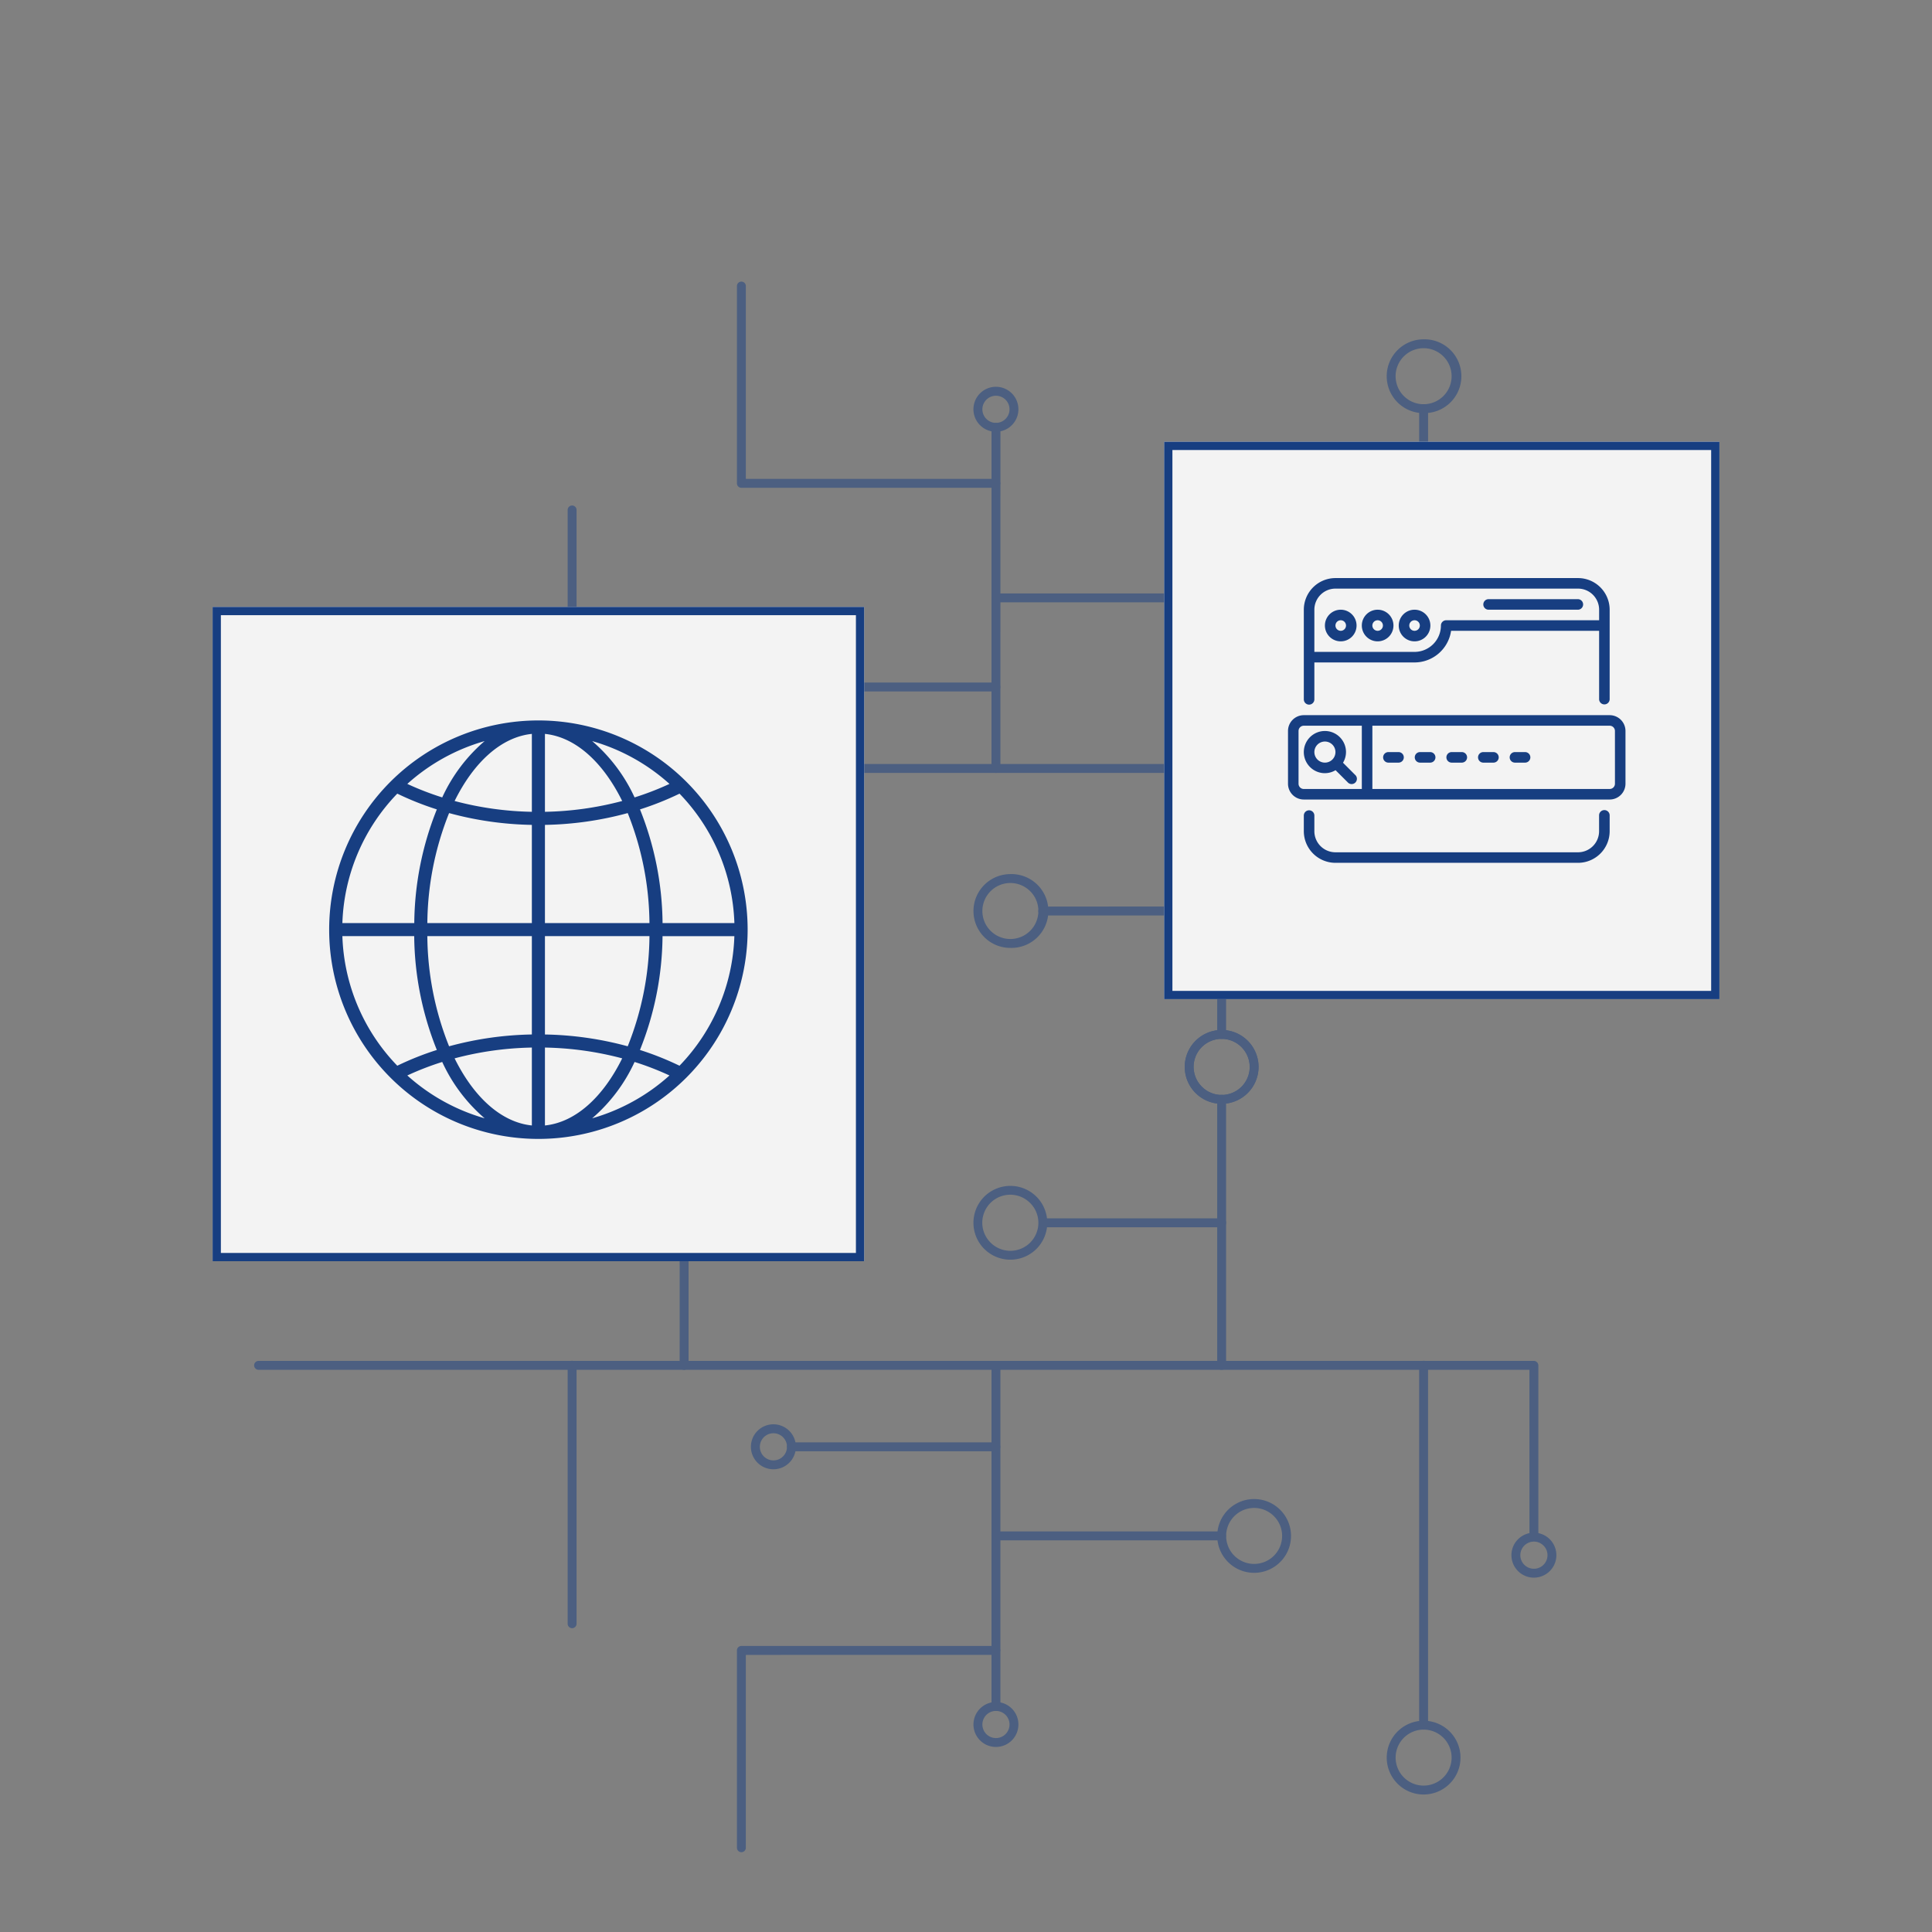 <svg xmlns="http://www.w3.org/2000/svg" width="234" height="234" viewBox="0 0 234 234">
  <rect x="0" y="0" width="234" height="234" fill="#808080" stroke="none"/>
  <g id="graf-03" transform="translate(-5204 -2638)">
    <g id="Group_101" data-name="Group 101" transform="translate(-6)">
      <g id="Group_98" data-name="Group 98" transform="translate(4872.413 -355.057)" opacity="0.5">
        <path id="Path_39" data-name="Path 39" d="M.539,93.442a.539.539,0,0,1-.381-.92l62.769-62.77L34.1.921a.539.539,0,1,1,.762-.763L64.071,29.372a.539.539,0,0,1,0,.762L.92,93.285a.536.536,0,0,1-.381.158" transform="translate(434.217 3020.057) rotate(45)" fill="#173e81"/>
        <path id="Path_40" data-name="Path 40" d="M.539,20.408a.539.539,0,0,1-.381-.92L19.488.158a.539.539,0,0,1,.762.763L.92,20.25a.537.537,0,0,1-.381.158" transform="translate(471.882 3051.042) rotate(45)" fill="#173e81"/>
        <path id="Path_41" data-name="Path 41" d="M.539,61.758a.539.539,0,0,1-.381-.92L45.849,15.146,31.624.92a.539.539,0,1,1,.762-.762L46.993,14.765a.539.539,0,0,1,0,.762L.92,61.6a.536.536,0,0,1-.381.158" transform="translate(501.121 3042.461) rotate(45)" fill="#173e81"/>
        <path id="Path_42" data-name="Path 42" d="M.539,18.592a.539.539,0,0,1-.381-.92L17.671.158a.539.539,0,0,1,.762.762L.92,18.434a.537.537,0,0,1-.381.158" transform="translate(445.83 3063.118) rotate(45)" fill="#173e81"/>
        <path id="Path_43" data-name="Path 43" d="M31.352,31.891a.537.537,0,0,1-.382-.158L.158.921A.539.539,0,1,1,.921.158L31.733,30.97a.539.539,0,0,1-.381.92" transform="translate(510.011 3041.792) rotate(45)" fill="#173e81"/>
        <path id="Path_44" data-name="Path 44" d="M23.321,23.861a.537.537,0,0,1-.381-.158L.158.92A.539.539,0,1,1,.92.158L23.7,22.94a.539.539,0,0,1-.381.92" transform="translate(485.551 3085.368) rotate(45)" fill="#173e81"/>
        <path id="Path_45" data-name="Path 45" d="M.539,16.4a.539.539,0,0,1-.381-.92L15.474.158a.539.539,0,0,1,.762.762L.92,16.237a.536.536,0,0,1-.381.158" transform="translate(474.721 3091.803) rotate(45)" fill="#173e81"/>
        <path id="Path_47" data-name="Path 47" d="M22.667,23.206a.536.536,0,0,1-.381-.158L.158.92A.539.539,0,1,1,.92.158L23.048,22.286a.539.539,0,0,1-.381.92" transform="translate(406.88 3054.074) rotate(45)" fill="#173e81"/>
        <path id="Path_48" data-name="Path 48" d="M.539,52.638a.539.539,0,0,1-.381-.92L33.677,18.2,16.4.92a.539.539,0,1,1,.762-.763L34.821,17.817a.539.539,0,0,1,0,.762L.92,52.48a.537.537,0,0,1-.381.158" transform="translate(408.961 3073.883) rotate(45)" fill="#173e81"/>
        <path id="Path_49" data-name="Path 49" d="M17.435,22.88a.539.539,0,0,1-.381-.158L.158,5.826A.539.539,0,1,1,.92,5.063L17.435,21.578,38.855.158a.539.539,0,0,1,.762.762l-21.8,21.8a.539.539,0,0,1-.381.158" transform="translate(430.852 3023.474) rotate(45)" fill="#173e81"/>
        <path id="Path_50" data-name="Path 50" d="M4.468,8.936A4.468,4.468,0,1,1,7.629,7.629,4.456,4.456,0,0,1,4.468,8.936m0-7.858a3.39,3.39,0,1,0,2.4.992,3.38,3.38,0,0,0-2.4-.992" transform="translate(489.482 3059.155) rotate(45)" fill="#173e81"/>
        <path id="Path_51" data-name="Path 51" d="M4.468,8.936A4.468,4.468,0,1,1,7.629,7.629,4.455,4.455,0,0,1,4.468,8.936m0-7.858a3.39,3.39,0,1,0,2.4.992,3.381,3.381,0,0,0-2.4-.992" transform="translate(368.905 3104.785) rotate(45)" fill="#173e81"/>
        <path id="Path_52" data-name="Path 52" d="M4.469,8.941a4.47,4.47,0,0,1-3.188-7.6A4.47,4.47,0,1,1,7.659,7.6,4.44,4.44,0,0,1,4.511,8.941H4.469m0-7.862H4.439A3.392,3.392,0,0,0,2.094,6.891a3.37,3.37,0,0,0,2.376.971H4.5A3.392,3.392,0,0,0,6.847,2.05a3.369,3.369,0,0,0-2.376-.972" transform="translate(459.962 3097.074) rotate(45)" fill="#173e81"/>
        <path id="Path_53" data-name="Path 53" d="M4.469,8.94a4.47,4.47,0,0,1-3.189-7.6A4.442,4.442,0,0,1,4.429,0h.042A4.47,4.47,0,0,1,7.66,7.6,4.439,4.439,0,0,1,4.511,8.94H4.469m0-7.86a3.391,3.391,0,1,0,0,6.782H4.5A3.391,3.391,0,0,0,4.47,1.08" transform="translate(485.551 3115.958) rotate(45)" fill="#173e81"/>
        <path id="Path_54" data-name="Path 54" d="M4.469,8.94a4.47,4.47,0,0,1-3.188-7.6A4.47,4.47,0,1,1,7.66,7.6,4.441,4.441,0,0,1,4.511,8.94H4.469m0-7.862H4.439A3.391,3.391,0,0,0,2.094,6.89,3.392,3.392,0,0,0,7.862,4.439,3.392,3.392,0,0,0,4.471,1.078" transform="translate(510.011 3032.302) rotate(45)" fill="#173e81"/>
        <path id="Path_55" data-name="Path 55" d="M2.723,5.444A2.722,2.722,0,1,1,4.649.8h0A2.721,2.721,0,0,1,2.723,5.444m0-4.366a1.645,1.645,0,1,0,1.163.482h0a1.634,1.634,0,0,0-1.163-.482" transform="translate(431.262 3072.413) rotate(45)" fill="#173e81"/>
        <path id="Path_56" data-name="Path 56" d="M2.722,5.443A2.723,2.723,0,1,1,4.647.8h0A2.722,2.722,0,0,1,2.722,5.443m0-4.366a1.644,1.644,0,1,0,1.163.481,1.64,1.64,0,0,0-1.163-.481" transform="translate(458.214 3038.783) rotate(45)" fill="#173e81"/>
        <path id="Path_57" data-name="Path 57" d="M2.722,5.443a2.722,2.722,0,1,1,1.925-.8,2.715,2.715,0,0,1-1.925.8m0-4.365a1.644,1.644,0,1,0,1.163.481,1.64,1.64,0,0,0-1.163-.481" transform="translate(523.371 3059.29) rotate(45)" fill="#173e81"/>
        <path id="Path_77" data-name="Path 77" d="M.539,64.229a.539.539,0,0,1-.381-.921L63.309.158a.539.539,0,0,1,.762,0L93.284,29.371a.539.539,0,0,1-.762.762L63.69,1.3.92,64.071a.536.536,0,0,1-.381.158" transform="translate(413.56 3113.01) rotate(45)" fill="#173e81"/>
        <path id="Path_78" data-name="Path 78" d="M.539,20.408a.539.539,0,0,1-.381-.921L19.488.158a.539.539,0,0,1,.762.762L.92,20.251a.538.538,0,0,1-.381.158" transform="translate(471.883 3164.652) rotate(45)" fill="#173e81"/>
        <path id="Path_79" data-name="Path 79" d="M.539,47.145a.539.539,0,0,1-.381-.92L46.231.152a.555.555,0,0,1,.762,0L61.6,14.758a.539.539,0,0,1-.762.762L46.612,1.3.92,46.987a.537.537,0,0,1-.381.158" transform="translate(490.788 3125.09) rotate(45)" fill="#173e81"/>
        <path id="Path_80" data-name="Path 80" d="M.539,18.592a.539.539,0,0,1-.381-.92L17.672.158a.539.539,0,0,1,.762.762L.92,18.434a.536.536,0,0,1-.381.158" transform="translate(445.83 3155.146) rotate(45)" fill="#173e81"/>
        <path id="Path_81" data-name="Path 81" d="M31.351,31.89a.537.537,0,0,1-.381-.158L.158.92A.539.539,0,1,1,.92.158L31.732,30.97a.539.539,0,0,1-.381.92" transform="translate(510.011 3157.664) rotate(45)" fill="#173e81"/>
        <path id="Path_82" data-name="Path 82" d="M23.321,23.861a.537.537,0,0,1-.381-.158L.158.92A.539.539,0,1,1,.92.158L23.7,22.94a.539.539,0,0,1-.381.92" transform="translate(485.551 3125.445) rotate(45)" fill="#173e81"/>
        <path id="Path_83" data-name="Path 83" d="M.539,16.342a.539.539,0,0,1-.381-.92L15.421.158a.539.539,0,0,1,.762.763L.92,16.184a.536.536,0,0,1-.381.158" transform="translate(474.759 3129.605) rotate(45)" fill="#173e81"/>
        <path id="Path_85" data-name="Path 85" d="M22.667,23.206a.537.537,0,0,1-.381-.158L.158.92A.539.539,0,1,1,.92.158L23.049,22.286a.539.539,0,0,1-.381.92" transform="translate(406.88 3157.664) rotate(45)" fill="#173e81"/>
        <path id="Path_86" data-name="Path 86" d="M.539,34.973a.539.539,0,0,1-.381-.92l33.9-33.9a.555.555,0,0,1,.763,0L52.48,17.811a.539.539,0,1,1-.763.762L34.44,1.3.92,34.815a.537.537,0,0,1-.381.158" transform="translate(396.47 3108.724) rotate(45)" fill="#173e81"/>
        <path id="Path_87" data-name="Path 87" d="M17.435,39.775a.538.538,0,0,1-.381-.158l-16.9-16.9a.539.539,0,0,1,0-.763l21.8-21.8a.539.539,0,0,1,.762.762L1.3,22.34,17.816,38.855a.539.539,0,0,1-.381.92" transform="translate(442.798 3176.78) rotate(45)" fill="#173e81"/>
        <path id="Path_88" data-name="Path 88" d="M4.468,8.936A4.468,4.468,0,1,1,7.629,7.629,4.457,4.457,0,0,1,4.468,8.936m0-7.858a3.39,3.39,0,1,0,2.4.992,3.381,3.381,0,0,0-2.4-.992" transform="translate(489.482 3172.765) rotate(45)" fill="#173e81"/>
        <path id="Path_89" data-name="Path 89" d="M4.468,8.936A4.468,4.468,0,1,1,7.629,7.629,4.456,4.456,0,0,1,4.468,8.936m0-7.858a3.39,3.39,0,1,0,2.4.992,3.382,3.382,0,0,0-2.4-.992" transform="translate(368.906 3127.134) rotate(45)" fill="#173e81"/>
        <path id="Path_90" data-name="Path 90" d="M4.469,8.938H4.427a4.47,4.47,0,1,1,3.23-7.6h0a4.471,4.471,0,0,1-3.189,7.6m0-7.86a3.391,3.391,0,0,0-.031,6.782h.032A3.392,3.392,0,0,0,6.888,2.091h0a3.383,3.383,0,0,0-2.42-1.014" transform="translate(459.961 3134.842) rotate(45)" fill="#173e81"/>
        <path id="Path_91" data-name="Path 91" d="M4.469,8.941H4.428A4.47,4.47,0,0,1,1.336,1.281a4.471,4.471,0,0,1,6.322.057,4.47,4.47,0,0,1-3.189,7.6m0-7.86a3.391,3.391,0,0,0-.03,6.782h.032a3.391,3.391,0,1,0,0-6.782" transform="translate(485.553 3115.956) rotate(45)" fill="#173e81"/>
        <path id="Path_92" data-name="Path 92" d="M4.468,8.936A4.467,4.467,0,1,1,7.6,7.657,4.456,4.456,0,0,1,4.468,8.936m0-7.858a3.39,3.39,0,1,0,2.42,1.014,3.382,3.382,0,0,0-2.42-1.014" transform="translate(510.011 3199.614) rotate(45)" fill="#173e81"/>
        <path id="Path_93" data-name="Path 93" d="M2.722,5.444A2.723,2.723,0,1,1,4.647.8h0A2.722,2.722,0,0,1,2.722,5.444m0-4.366a1.644,1.644,0,1,0,1.163.481,1.641,1.641,0,0,0-1.163-.481" transform="translate(431.262 3164.443) rotate(45)" fill="#173e81"/>
        <path id="Path_94" data-name="Path 94" d="M2.722,5.443a2.722,2.722,0,1,1,1.925-.8,2.715,2.715,0,0,1-1.925.8m0-4.366a1.644,1.644,0,1,0,1.163.481,1.64,1.64,0,0,0-1.163-.481" transform="translate(458.214 3198.075) rotate(45)" fill="#173e81"/>
        <path id="Path_95" data-name="Path 95" d="M2.723,5.445a2.722,2.722,0,1,1,1.925-.8,2.715,2.715,0,0,1-1.925.8m0-4.367a1.645,1.645,0,1,0,1.163.482,1.632,1.632,0,0,0-1.163-.482" transform="translate(523.372 3177.567) rotate(45)" fill="#173e81"/>
      </g>
      <g id="Rectangle_213" data-name="Rectangle 213" transform="translate(5235.752 2711.509)" fill="#f3f3f3" stroke="#173e81" stroke-width="1">
        <rect width="78.916" height="79.246" stroke="none"/>
        <rect x="0.5" y="0.5" width="77.916" height="78.246" fill="none"/>
      </g>
      <g id="Rectangle_214" data-name="Rectangle 214" transform="translate(5351 2691.505)" fill="#f3f3f3" stroke="#173e81" stroke-width="1">
        <rect width="67.252" height="67.509" stroke="none"/>
        <rect x="0.5" y="0.5" width="66.252" height="66.509" fill="none"/>
      </g>
      <g id="Web" transform="translate(5249.868 2725.259)">
        <path id="Path_2782" data-name="Path 2782" d="M50.684,25.342A25.342,25.342,0,1,0,25.342,50.684,25.342,25.342,0,0,0,50.684,25.342ZM37.643,39.91a37.794,37.794,0,0,0,2.734-13.785h8.7a23.669,23.669,0,0,1-6.646,15.695,36.225,36.225,0,0,0-4.791-1.909ZM8.25,41.819A23.669,23.669,0,0,1,1.6,26.124h8.7A37.794,37.794,0,0,0,13.041,39.91,36.224,36.224,0,0,0,8.25,41.819Zm0-32.954a36.224,36.224,0,0,0,4.791,1.909A37.783,37.783,0,0,0,10.308,24.54H1.6A23.669,23.669,0,0,1,8.25,8.865Zm34.184,0A23.669,23.669,0,0,1,49.08,24.541h-8.7a37.783,37.783,0,0,0-2.734-13.766,36.225,36.225,0,0,0,4.791-1.909Zm-3.64,15.675H26.134V12.649a40.664,40.664,0,0,0,10.026-1.43,36.559,36.559,0,0,1,2.634,13.322ZM26.134,11.065V1.628c3.727.384,7.049,3.455,9.357,8.129a39.112,39.112,0,0,1-9.357,1.308ZM24.55,1.628v9.437a39.112,39.112,0,0,1-9.357-1.308C17.5,5.084,20.823,2.012,24.55,1.628Zm0,11.021V24.541H11.891a36.559,36.559,0,0,1,2.634-13.322,40.664,40.664,0,0,0,10.026,1.43ZM11.89,26.124H24.55V38.035a40.664,40.664,0,0,0-10.026,1.43A36.567,36.567,0,0,1,11.89,26.124ZM24.55,39.619v9.437c-3.727-.384-7.049-3.455-9.357-8.129a39.112,39.112,0,0,1,9.357-1.308Zm1.584,9.437V39.619a39.112,39.112,0,0,1,9.357,1.308C33.183,45.6,29.861,48.673,26.134,49.056Zm0-11.021V26.124h12.66A36.567,36.567,0,0,1,36.16,39.466a40.664,40.664,0,0,0-10.026-1.43ZM41.219,7.686a34.867,34.867,0,0,1-4.228,1.636A19.936,19.936,0,0,0,31.854,2.5a23.742,23.742,0,0,1,9.365,5.187ZM13.693,9.322A34.866,34.866,0,0,1,9.465,7.686,23.742,23.742,0,0,1,18.83,2.5a19.936,19.936,0,0,0-5.137,6.823ZM9.465,43a34.867,34.867,0,0,1,4.228-1.636,19.936,19.936,0,0,0,5.137,6.823A23.742,23.742,0,0,1,9.465,43Zm27.526-1.636A34.866,34.866,0,0,1,41.219,43a23.742,23.742,0,0,1-9.365,5.187,19.936,19.936,0,0,0,5.137-6.823Z" fill="#173e81"/>
      </g>
      <g id="Website" transform="translate(5366 2703.015)">
        <path id="Path_2783" data-name="Path 2783" d="M38.959,31H1.916A1.916,1.916,0,0,0,0,32.916V39.3a1.916,1.916,0,0,0,1.916,1.916H38.959A1.916,1.916,0,0,0,40.875,39.3V32.916A1.916,1.916,0,0,0,38.959,31ZM8.941,39.941H1.916a.639.639,0,0,1-.639-.639V32.916a.639.639,0,0,1,.639-.639H8.941ZM39.6,39.3a.639.639,0,0,1-.639.639H10.219V32.277h28.74a.639.639,0,0,1,.639.639Z" transform="translate(0 -9.395)" fill="#173e81"/>
        <path id="Path_2784" data-name="Path 2784" d="M5.555,39.109a2.521,2.521,0,0,0,1.289-.362L8.3,40.2a.639.639,0,1,0,.9-.9L7.747,37.844a2.521,2.521,0,0,0,.362-1.289,2.555,2.555,0,1,0-2.555,2.555Zm0-3.832a1.277,1.277,0,1,1-1.277,1.277,1.277,1.277,0,0,1,1.277-1.277Z" transform="translate(-1.084 -10.479)" fill="#173e81"/>
        <path id="Path_2785" data-name="Path 2785" d="M39.4,49a.639.639,0,0,0-.639.639v1.916a2.555,2.555,0,0,1-2.555,2.555H6.832a2.555,2.555,0,0,1-2.555-2.555V49.639a.639.639,0,0,0-1.277,0v1.916a3.836,3.836,0,0,0,3.832,3.832H36.211a3.836,3.836,0,0,0,3.832-3.832V49.639A.639.639,0,0,0,39.4,49Z" transform="translate(-1.084 -15.898)" fill="#173e81"/>
        <path id="Path_2786" data-name="Path 2786" d="M3.639,20.328a.639.639,0,0,0,.639-.639V15.219H16.412a4.478,4.478,0,0,0,4.425-3.832H38.766v8.3a.639.639,0,0,0,1.277,0V8.832A3.836,3.836,0,0,0,36.211,5H6.832A3.836,3.836,0,0,0,3,8.832V19.689A.639.639,0,0,0,3.639,20.328Zm.639-11.5A2.555,2.555,0,0,1,6.832,6.277H36.211a2.555,2.555,0,0,1,2.555,2.555v1.277H20.244a.639.639,0,0,0-.639.639,3.2,3.2,0,0,1-3.193,3.193H4.277Z" transform="translate(-1.084)" fill="#173e81"/>
        <path id="Path_2787" data-name="Path 2787" d="M8.916,11a1.916,1.916,0,1,0,1.916,1.916A1.916,1.916,0,0,0,8.916,11Zm0,2.555a.639.639,0,1,1,.639-.639A.639.639,0,0,1,8.916,13.555Z" transform="translate(-2.529 -2.168)" fill="#173e81"/>
        <path id="Path_2788" data-name="Path 2788" d="M15.916,11a1.916,1.916,0,1,0,1.916,1.916A1.916,1.916,0,0,0,15.916,11Zm0,2.555a.639.639,0,1,1,.639-.639A.639.639,0,0,1,15.916,13.555Z" transform="translate(-5.059 -2.168)" fill="#173e81"/>
        <path id="Path_2789" data-name="Path 2789" d="M24.832,12.916a1.916,1.916,0,1,0-1.916,1.916,1.916,1.916,0,0,0,1.916-1.916Zm-2.555,0a.639.639,0,1,1,.639.639A.639.639,0,0,1,22.277,12.916Z" transform="translate(-7.588 -2.168)" fill="#173e81"/>
        <path id="Path_2790" data-name="Path 2790" d="M37.639,10.277H48.5A.639.639,0,0,0,48.5,9H37.639a.639.639,0,0,0,0,1.277Z" transform="translate(-13.369 -1.445)" fill="#173e81"/>
        <path id="Path_2791" data-name="Path 2791" d="M19.916,38H18.639a.639.639,0,0,0,0,1.277h1.277a.639.639,0,0,0,0-1.277Z" transform="translate(-6.504 -11.924)" fill="#173e81"/>
        <path id="Path_2792" data-name="Path 2792" d="M25.916,38H24.639a.639.639,0,0,0,0,1.277h1.277a.639.639,0,0,0,0-1.277Z" transform="translate(-8.672 -11.924)" fill="#173e81"/>
        <path id="Path_2793" data-name="Path 2793" d="M31.916,38H30.639a.639.639,0,0,0,0,1.277h1.277a.639.639,0,0,0,0-1.277Z" transform="translate(-10.84 -11.924)" fill="#173e81"/>
        <path id="Path_2794" data-name="Path 2794" d="M37.916,38H36.639a.639.639,0,0,0,0,1.277h1.277a.639.639,0,0,0,0-1.277Z" transform="translate(-13.008 -11.924)" fill="#173e81"/>
        <path id="Path_2795" data-name="Path 2795" d="M43.916,38H42.639a.639.639,0,0,0,0,1.277h1.277a.639.639,0,0,0,0-1.277Z" transform="translate(-15.176 -11.924)" fill="#173e81"/>
      </g>
    </g>
    <rect id="Rectangle_218" data-name="Rectangle 218" width="234" height="234" transform="translate(5204 2638)" fill="none"/>
  </g>
</svg>
